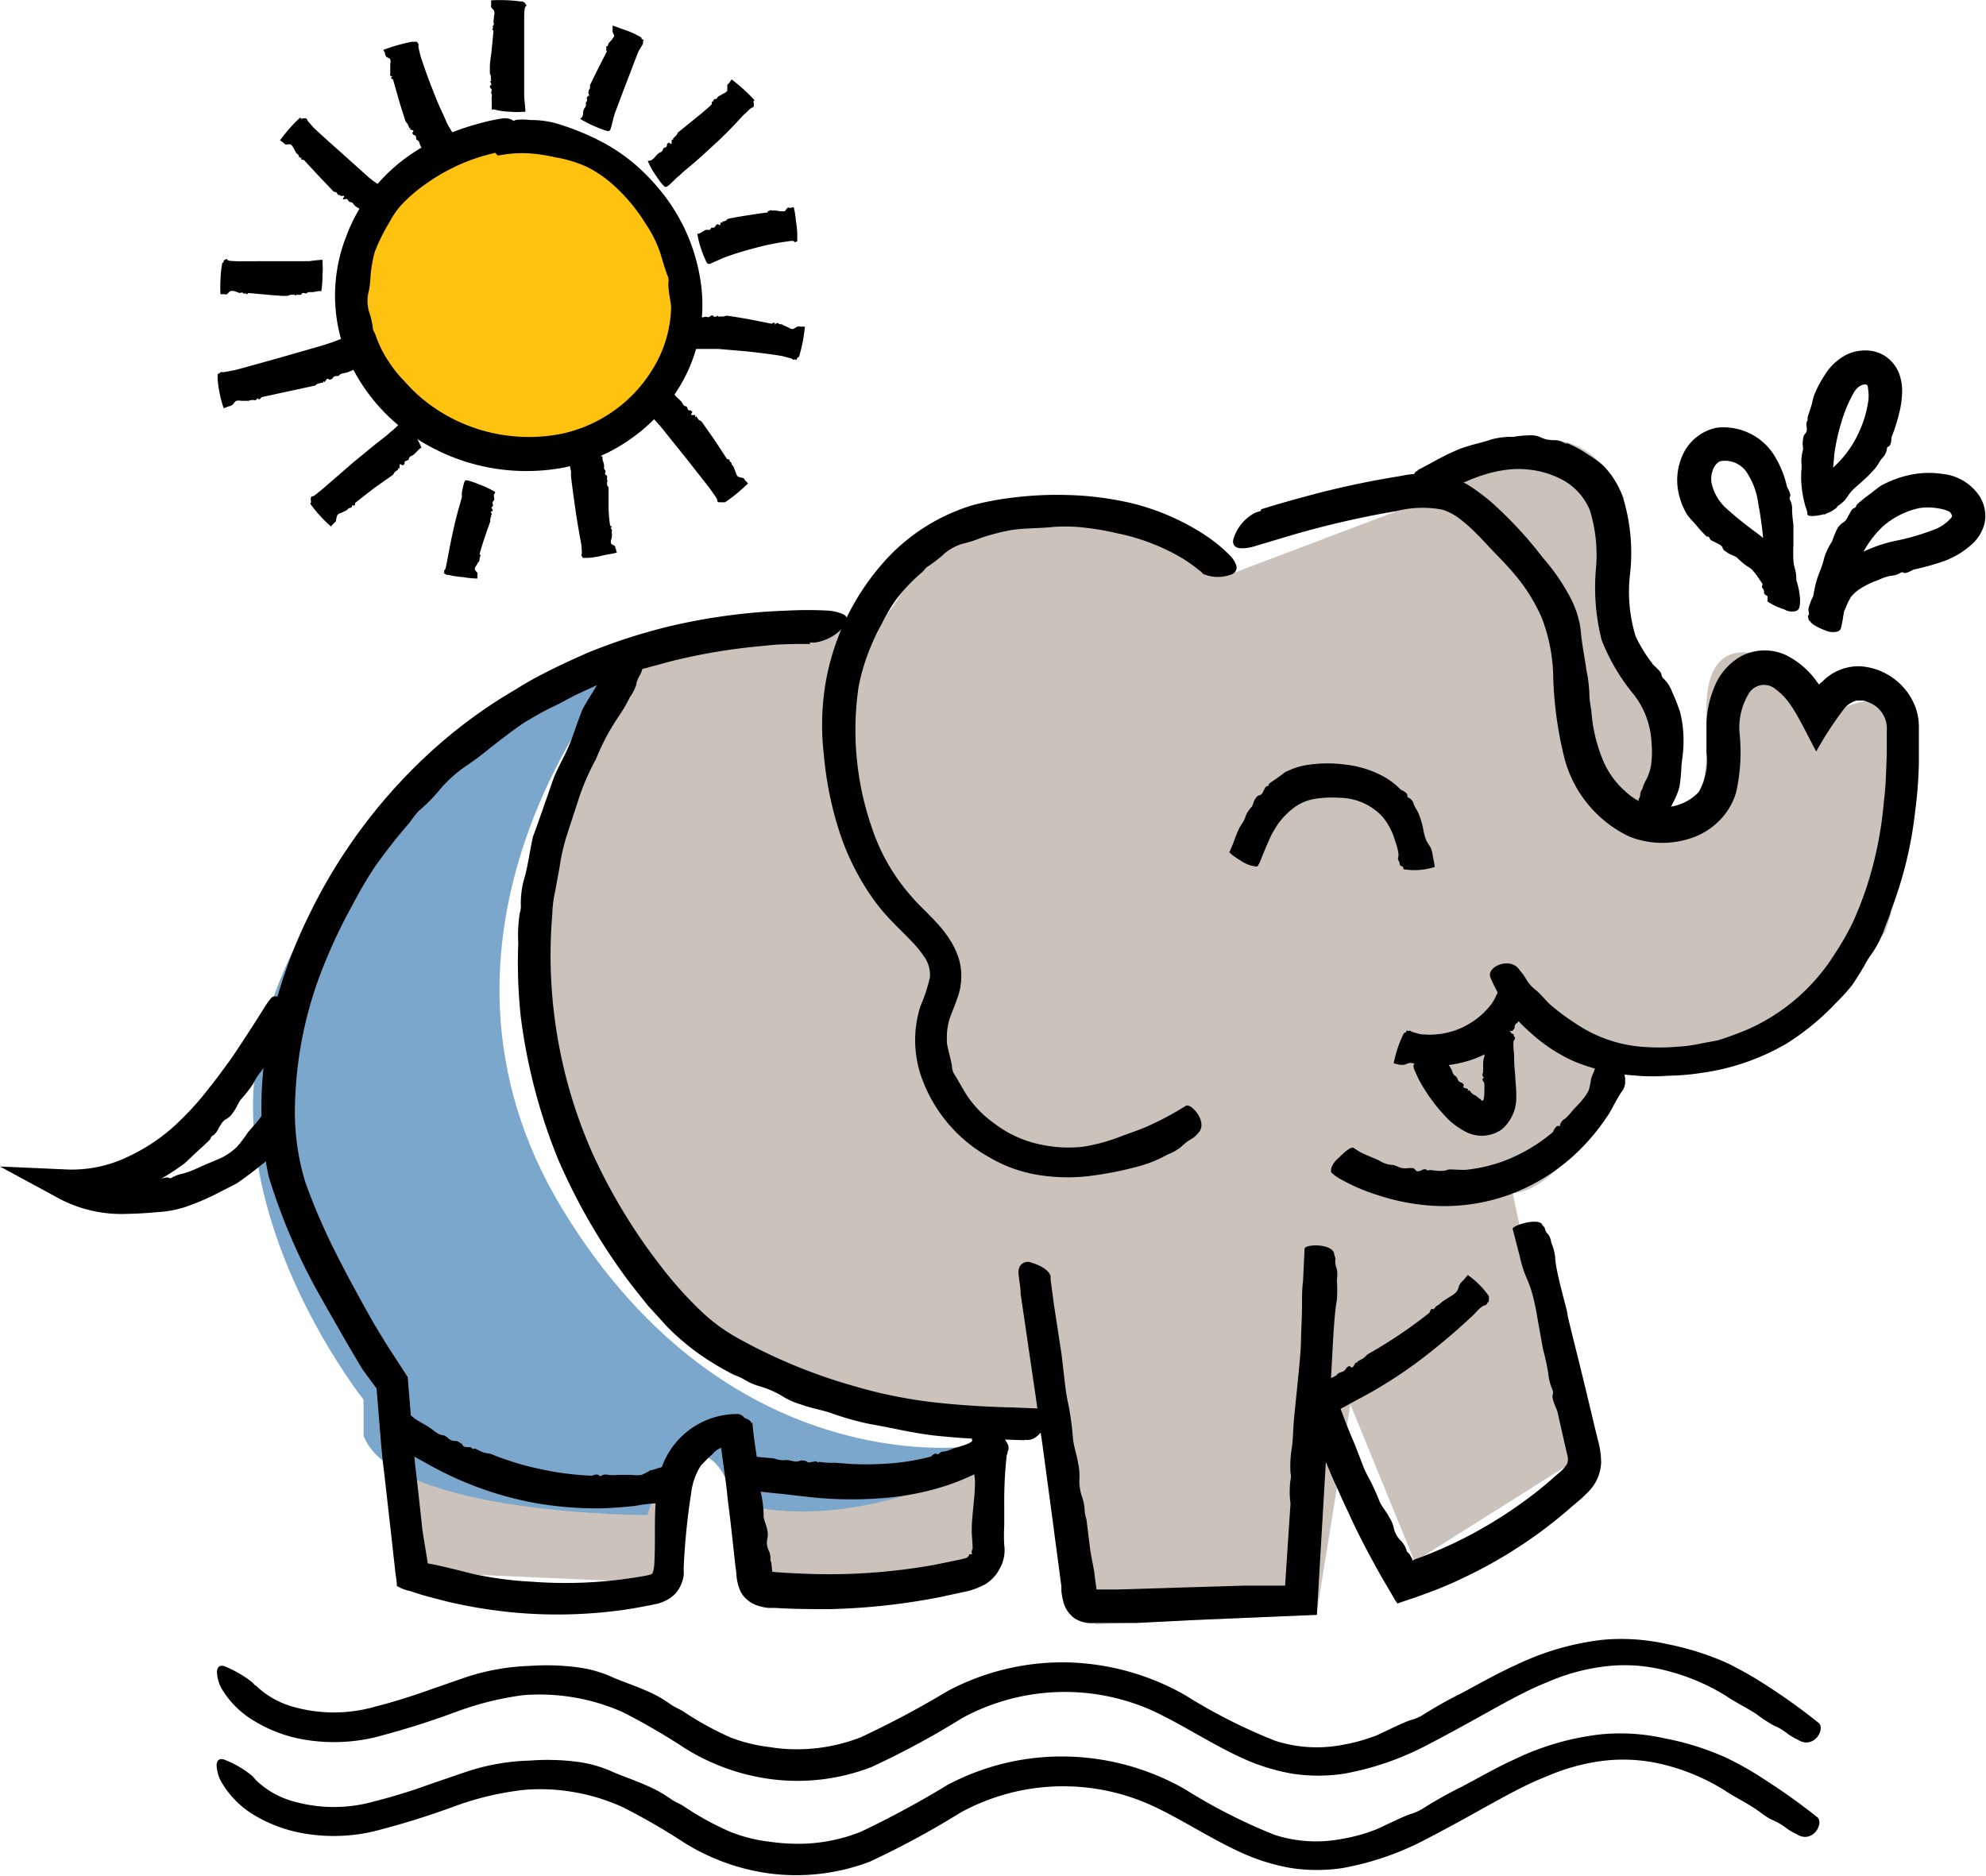 <svg xmlns="http://www.w3.org/2000/svg" viewBox="0 0 117.45 110.96"><defs><style>.cls-1{fill:#cbc3bb;}.cls-2{fill:#7ba7cc;}.cls-3{fill:#ffc20e;}</style></defs><g id="Layer_2" data-name="Layer 2"><g id="Hompage"><path class="cls-1" d="M38,39.5s6.48-3.91,11.93-2.41l.12,0c5.48,1.59,2-15.07,22.72-3.13l12.41-4.7s7.16-7.46,10.87.2c0,0-2.77,7.65,2.83,11.42,0,0,.93,7-.66,7.72l-1.59.75s4.27,1.86,4.3-5.33q0-.61,0-1.32c-.5-8.72,8.22-.88,8.22-.88s7.77-3.87,2.35,13.29c0,0-8.36,10.6-15.36,8.22,0,0-3.53,7.13-6.68,7.24l3.4,16-9.2,5.8-3.8-9.3L77.85,95.52l-13.1.56-3-12.63s-21,2-27-13.67C34.78,69.78,26.07,55.66,38,39.5Z"/><polygon class="cls-1" points="23.48 85.15 24.74 93 38.86 93.62 39.49 88.92 23.48 85.15"/><path class="cls-1" d="M43.57,87l1.56,6.59L57.68,93l.63-6.58S45.13,89.86,43.57,87Z"/><path class="cls-2" d="M36.32,40s-13,15.28-3,31.62S57.81,85.51,57.81,85.51l-.31,1.36s-7.26,3.94-14.07,2c0,0-.75-3.33-2.57-2.73s-2.57,3.48-2.57,3.48-15,0-16.79-4.69V82.79S14.39,73.86,15,64.33,26,40.88,36.32,40"/><path class="cls-3" d="M30.58,8c-3.29.44-6.59,1.89-8.41,4.8a8.89,8.89,0,0,0-1,7.23,9.84,9.84,0,0,0,5.12,5.75,10.63,10.63,0,0,0,8.62.42,9.11,9.11,0,0,0,5.5-6.52,9.35,9.35,0,0,0-1.16-6.41c-2.07-3.55-6.14-5.9-10.28-5"/><path d="M29.47,9a12.29,12.29,0,0,0-1.5.42,11.39,11.39,0,0,0-2.79,1.46,9.11,9.11,0,0,0-1.45,1.25,4.7,4.7,0,0,0-.69,1,10.86,10.86,0,0,0-.89,1.81,8,8,0,0,0-.24,1.45,4.73,4.73,0,0,1-.14,1,2.3,2.3,0,0,0,.09,1.16,4.27,4.27,0,0,1,.19.86c0,.15.12.27.16.41A6.75,6.75,0,0,0,23,21.41a7.22,7.22,0,0,0,.89,1.11s.24.28.65.68a9.84,9.84,0,0,0,1.88,1.38,9.94,9.94,0,0,0,6.83,1.07,8.36,8.36,0,0,0,5.52-4.11,7.22,7.22,0,0,0,.92-3.39c0-.17-.2-1.1-.16-1.43a.72.72,0,0,0-.05-.41c-.17-.44-.29-.88-.43-1.34a7.09,7.09,0,0,0-.87-1.74,10.35,10.35,0,0,0-1.79-2.18,7.12,7.12,0,0,0-1.66-1.17,7.34,7.34,0,0,0-1.87-.57,10.18,10.18,0,0,0-1.45-.23,7,7,0,0,0-1.93.12c-.26,0-.82-1.49-.1-1.77.14,0,.28-.17.43-.16a1.84,1.84,0,0,0,.68-.17,3.07,3.07,0,0,1,.86,0,5.66,5.66,0,0,1,1.48.18,14.94,14.94,0,0,1,2.76,1.11A10.78,10.78,0,0,1,37.7,9.85a12.7,12.7,0,0,1,1.57,1.69,11,11,0,0,1,2.11,4.78,9.36,9.36,0,0,1-1.48,7,10.35,10.35,0,0,1-6.74,4.37,11.94,11.94,0,0,1-7.86-1.35,10.92,10.92,0,0,1-4.75-5.19A9.5,9.5,0,0,1,19.93,16,9.3,9.3,0,0,1,20.47,14a9.65,9.65,0,0,1,1.43-2.59A10.31,10.31,0,0,1,24.34,9.1a13.05,13.05,0,0,1,3.91-1.77A11.42,11.42,0,0,1,29.75,7a1,1,0,0,1,.49.07.5.5,0,0,1,.23.69c-.19.53-.47,1-.83,1.17l-.17,0Z"/><path d="M71,33.8a8.76,8.76,0,0,0-1.47-1,12.5,12.5,0,0,0-3.48-1.26,16.11,16.11,0,0,0-2.31-.37,10.44,10.44,0,0,0-1.48,0c-.83.09-1.67.06-2.5.19a13.62,13.62,0,0,0-1.73.45,7,7,0,0,1-1.09.35,2.86,2.86,0,0,0-1.2.69,8.85,8.85,0,0,1-.84.64c-.16.08-.25.25-.38.37A9.93,9.93,0,0,0,53,35.46a9.12,9.12,0,0,0-.87,1.48s-.24.38-.5,1a12.27,12.27,0,0,0-.85,2.66,17.62,17.62,0,0,0,.81,8.44A11.57,11.57,0,0,0,53.88,53c.91,1.08,2.35,2.06,2.85,3.8a3.73,3.73,0,0,1-.14,2.31c-.2.58-.4,1-.47,1.29A3.78,3.78,0,0,0,56,61.55c-.05.19.27,1.18.3,1.54a.9.9,0,0,0,.13.44c.28.44.51.9.81,1.35a6.46,6.46,0,0,0,1.56,1.57,6.76,6.76,0,0,0,2.89,1.28,7.77,7.77,0,0,0,2.36.1,10.52,10.52,0,0,0,2.26-.62c.56-.21,1.13-.39,1.69-.65a18.27,18.27,0,0,0,2.13-1.15c.31-.19,1.36,1,.72,1.62a1.42,1.42,0,0,1-.37.33,2.82,2.82,0,0,0-.62.47,2.93,2.93,0,0,1-.83.47,7.21,7.21,0,0,1-1.52.64,20.51,20.51,0,0,1-3.33.65,10.93,10.93,0,0,1-3.06-.14,8.29,8.29,0,0,1-2.62-1,8.76,8.76,0,0,1-4-4.72,6.6,6.6,0,0,1-.07-4.2,10,10,0,0,0,.56-1.7,1.84,1.84,0,0,0-.38-1.3c-.6-.93-1.87-1.86-2.83-3.16a14.71,14.71,0,0,1-2.15-4.21,20.54,20.54,0,0,1-.91-4.54,15,15,0,0,1,.16-4.53A14.5,14.5,0,0,1,52.49,33a11.46,11.46,0,0,1,5-3.11,16.9,16.9,0,0,1,2.36-.45,20.77,20.77,0,0,1,3.26-.16,18.7,18.7,0,0,1,3.71.46,14,14,0,0,1,4.58,2,9.16,9.16,0,0,1,1.39,1.17,1.61,1.61,0,0,1,.31.5c.11.3-.08.54-.4.61a2.19,2.19,0,0,1-1.56-.08L71,33.78Z"/><path d="M74.57,30.13c.88-.28,1.77-.53,2.66-.77a52.74,52.74,0,0,1,5.58-1.2,6,6,0,0,1,3.94.48,11.33,11.33,0,0,1,1.92,1.5A23.19,23.19,0,0,1,91.25,33a12,12,0,0,1,1.66,2.43,5.56,5.56,0,0,1,.58,1.92c.06.77.23,1.54.33,2.29A8.39,8.39,0,0,1,94,41.23a6.83,6.83,0,0,0,.11.79,9.24,9.24,0,0,0,.71,3,5,5,0,0,0,1.29,1.78,3.47,3.47,0,0,0,1.24.77,2.9,2.9,0,0,0,3.11-.72,3.77,3.77,0,0,0,.46-2.34c0-.52,0-1.08,0-1.75a6.14,6.14,0,0,1,.44-2.06,3.63,3.63,0,0,1,1.6-1.88,3,3,0,0,1,2.68-.06,4.93,4.93,0,0,1,1.77,1.51l.17.23,0,0,0,.07,0-.06s-.06,0,.2-.2a3,3,0,0,1,2.23-.9,3.76,3.76,0,0,1,3.29,2.48,3.48,3.48,0,0,1,.18,1c0,.26,0,.52,0,.77,0,.52,0,1,0,1.5a25.44,25.44,0,0,1-.21,2.75,23.49,23.49,0,0,1-1.46,6c0,.15-.24.66-.43,1.21a6.28,6.28,0,0,1-.71,1.33,4.58,4.58,0,0,0-.42.68c-.23.39-.47.78-.73,1.16a11.16,11.16,0,0,1-.91,1,14.91,14.91,0,0,1-2.94,2.43,13.64,13.64,0,0,1-5.1,1.75,12.2,12.2,0,0,1-1.91.15,10.51,10.51,0,0,1-1.94,0A11.33,11.33,0,0,1,93,62.74a9.58,9.58,0,0,1-2.49-1.66,8.81,8.81,0,0,1-2.37-3.27c-.25-.63,1.21-1.27,1.74-.41a3.24,3.24,0,0,1,.36.49,2.14,2.14,0,0,0,.61.69c.28.24.52.55.79.81a13.91,13.91,0,0,0,1.57,1.17A8.16,8.16,0,0,0,97,61.91a12.86,12.86,0,0,0,2.25,0,8.36,8.36,0,0,0,1.41-.2l.92-.17a18.66,18.66,0,0,0,1.89-.7,11.62,11.62,0,0,0,5-4.36,17,17,0,0,0,1.09-1.89,21.49,21.49,0,0,0,.85-2.18,22.33,22.33,0,0,0,1-5c.12-.89.13-1.81.17-2.74q0-.69,0-1.41a1.65,1.65,0,0,0-.22-1,1.62,1.62,0,0,0-.68-.64,2,2,0,0,0-.48-.18l-.25,0h-.15a1.37,1.37,0,0,0-.73.47,20.71,20.71,0,0,0-1.66,2.54c-.48-.88-1-2-1.51-2.74a3.77,3.77,0,0,0-.9-.95,1.05,1.05,0,0,0-1.55.22,3.88,3.88,0,0,0-.57,2.44,10.71,10.71,0,0,1-.21,3.45,3.89,3.89,0,0,1-1.05,1.73,4.2,4.2,0,0,1-1.68,1,5.33,5.33,0,0,1-3.57-.11,7.13,7.13,0,0,1-3.89-4.8,22.57,22.57,0,0,1-.63-4.88,10.13,10.13,0,0,0-.69-3.31,10.47,10.47,0,0,0-1.72-2.68c-.45-.53-.94-1-1.45-1.55s-1-1.06-1.51-1.46a3.54,3.54,0,0,0-1.16-.66,6.24,6.24,0,0,0-2.73.08,54.27,54.27,0,0,0-6.25,1.44l-2.21.66a2.5,2.5,0,0,1-.72.1c-.4,0-.57-.26-.45-.6a2.59,2.59,0,0,1,1.31-1.52l.3-.09Z"/><path d="M90.43,59.11a2.56,2.56,0,0,1-.11.24,4.34,4.34,0,0,1-.2.5,2.78,2.78,0,0,1-.21.27.44.44,0,0,0-.08.21c0,.13-.15.18-.22.28s0,.2-.09.27,0,.11-.16.1-.11.08-.13.17,0,.14-.09.13,0,.07,0,.09l-.26.21c-.06.07-.1.15-.16.22a4.49,4.49,0,0,1-.5.34,6.76,6.76,0,0,1-1.17.54,6.88,6.88,0,0,1-1.9.36s-.19.18-.25.07-.05,0-.08,0a.23.23,0,0,1-.25,0c-.11-.06-.23,0-.34,0s-.33-.1-.48-.15a1.07,1.07,0,0,0-.34-.09c-.12,0-.25.09-.38.11a1.17,1.17,0,0,1-.26,0l-.35-.08A7.19,7.19,0,0,1,83,61.16s.07-.1.08-.08.06,0,.1-.09.07,0,.1,0,.12-.05.15,0,.49.16.56.18a4.66,4.66,0,0,0,2.37-.34,4.86,4.86,0,0,0,1.33-.87,6,6,0,0,0,.51-.56l.16-.26a6.62,6.62,0,0,0,.33-.72.34.34,0,0,1,.09-.13.43.43,0,0,1,.15,0,4.16,4.16,0,0,1,.67.26,2.82,2.82,0,0,1,.86.54s0,0,0,0Z"/><path d="M83.86,27.8l.79-.42a15.43,15.43,0,0,1,1.68-.83,11.46,11.46,0,0,1,1.14-.34c.25-.07.49-.13.73-.22a4.72,4.72,0,0,1,1.3-.15,6.38,6.38,0,0,1,1-.09,1.29,1.29,0,0,1,.64.13,1.73,1.73,0,0,0,.78.16,1.11,1.11,0,0,1,.59.16c.08.06.2,0,.3.07a6.7,6.7,0,0,1,1.11.62,6.8,6.8,0,0,1,.84.6,4.06,4.06,0,0,1,.46.52A5,5,0,0,1,96,29.49a11.2,11.2,0,0,1,.4,4.46,9,9,0,0,0,.33,3.69,8.62,8.62,0,0,0,1,1.62c0,.07.52.43.53.66a.38.38,0,0,0,.13.23,2,2,0,0,1,.49.76,10.65,10.65,0,0,1,.48,1.22,6.79,6.79,0,0,1,.2,1.84c0,.43-.07.86-.12,1.29a9.52,9.52,0,0,1-.12,1.29,4.43,4.43,0,0,1-.38.93,6,6,0,0,1-.72,1.15c-.14.18-1.38-.84-1.31-1.17,0-.07,0-.17,0-.21A.35.35,0,0,0,97,47a.6.6,0,0,1,.12-.32,2.27,2.27,0,0,1,.22-.53A2.84,2.84,0,0,0,97.67,45a5.52,5.52,0,0,0,0-1.06,5,5,0,0,0-1.06-2.87,11.84,11.84,0,0,1-1.89-3.21,12.68,12.68,0,0,1-.34-4.2,9,9,0,0,0-.35-3.46,3.61,3.61,0,0,0-1.81-1.91,5.39,5.39,0,0,0-2-.53,5.14,5.14,0,0,0-.86,0,7.3,7.3,0,0,0-1.21.21,10,10,0,0,0-1.35.47,18.88,18.88,0,0,0-1.74.86c-.21.11-.42.23-.64.32a.34.34,0,0,1-.26,0,.82.82,0,0,1-.42-.58c-.14-.5-.2-1,0-1.15l.09-.05Z"/><path d="M85.45,62.52a2.34,2.34,0,0,0,.09.24c.08.15.18.3.27.45s.07.2.12.29a.36.36,0,0,0,.15.15c.11.07.11.2.18.29s.18.08.23.14.1.06.06.16.06.12.14.14.13,0,.12.1.06,0,.08,0a1.5,1.5,0,0,0,.2.23.75.75,0,0,0,.2.1,1.86,1.86,0,0,0,.29.23s0,.06.08.06l.06,0a1.48,1.48,0,0,0,.06-.41,6.2,6.2,0,0,0,0-.64s-.18-.2-.07-.27,0-.06,0-.08a.25.25,0,0,1,0-.27c0-.13,0-.25,0-.38s0-.37.07-.54a1,1,0,0,0,0-.39,3.24,3.24,0,0,0-.2-.36.9.9,0,0,1,0-.28c0-.13,0-.26-.05-.38A5.74,5.74,0,0,1,89.24,61s.12,0,.11.06.05.07.13.1,0,.09.06.14.09.15,0,.23,0,.77,0,.89,0,.52.07,1.2c0,.34.07.71.06,1.25a2.47,2.47,0,0,1-.85,1.93,2.05,2.05,0,0,1-2.24.09,4.22,4.22,0,0,1-1.14-.9,9.16,9.16,0,0,1-.82-1,4.27,4.27,0,0,1-.3-.44,7.07,7.07,0,0,1-.66-1.24.68.68,0,0,1-.07-.28s0-.08.11-.13a2.29,2.29,0,0,1,.68-.23,3.47,3.47,0,0,1,1-.14s0,0,0,0Z"/><path d="M80,67.87l.41.26c.3.16.61.28.92.41s.36.2.56.27a1.3,1.3,0,0,0,.39.09c.23,0,.41.15.63.19s.34,0,.5,0,.21,0,.3.12.25.07.38,0,.21-.06.3,0,.1,0,.14,0c.2,0,.4.05.6.05s.31,0,.46-.06.45,0,1.06,0a9.33,9.33,0,0,0,2.19-.49,9.89,9.89,0,0,0,3-1.75s.15-.38.31-.36.1,0,.11-.08a.61.61,0,0,1,.3-.35,3.2,3.2,0,0,0,.43-.47c.2-.22.42-.43.61-.67a2.48,2.48,0,0,0,.36-.55,4.84,4.84,0,0,0,.13-.64,3.47,3.47,0,0,1,.17-.45c.08-.2.12-.41.19-.61s1.59.33,1.66.6c0,.06.07.13,0,.17s0,.15,0,.24,0,.19,0,.28a1.06,1.06,0,0,1-.16.45c-.25.29-.76,1.37-.92,1.54a12.41,12.41,0,0,1-1.53,1.88,11.64,11.64,0,0,1-4.11,2.68,11.35,11.35,0,0,1-4.83.69,13.22,13.22,0,0,1-2.28-.38q-.45-.12-.9-.27a11,11,0,0,1-2.25-1,2.51,2.51,0,0,1-.41-.32s0-.11,0-.2a1.24,1.24,0,0,1,.39-.6c.37-.36.73-.68.85-.64s0,0,0,0Z"/><path d="M47.93,38.09c-.92,0-1.83,0-2.74.11a35.46,35.46,0,0,0-5.53.92L38,39.57l-1.66.54c-.69.25-1.35.56-2,.86s-1.09.58-1.65.84-1.09.58-1.62.89c-.75.49-1.46,1.06-2.17,1.61a17.07,17.07,0,0,1-1.43,1.06,7.89,7.89,0,0,0-1.58,1.48A10.51,10.51,0,0,1,24.73,48a7.51,7.51,0,0,0-.5.65,32.72,32.72,0,0,0-2.08,2.65,25.6,25.6,0,0,0-1.32,2.26A30.59,30.59,0,0,0,19.19,57a23.39,23.39,0,0,0-1.74,8.19,14.31,14.31,0,0,0,.6,4.72A36.53,36.53,0,0,0,20,74.39c.72,1.42,1.45,2.73,2.11,3.9.35.57.67,1.12,1,1.62l1,1.54c.14,1.68.25,3.07.35,4.23s.21,1.94.28,2.61c.15,1.35.22,2,.23,2.13s.39,2.35.31,2c0,.06.09.08.22.09.83.17,1.65.38,2.48.59a21.52,21.52,0,0,0,3.49.46,26.43,26.43,0,0,0,5-.1c.6-.07,1.2-.16,1.79-.27l.23-.06a.24.24,0,0,0,.11-.09c0-.07.06-.11.09-.46.08-1.17,0-2.41.08-3.66a11.25,11.25,0,0,1,.19-1.49,4.73,4.73,0,0,1,4.67-3.79c.81.07.59,1.62-.3,1.76-.19.05-.35.16-.51.19a1.18,1.18,0,0,0-.68.42,8.84,8.84,0,0,0-.69.68,3.79,3.79,0,0,0-.57,1.6,39.8,39.8,0,0,0-.45,4.5,3.77,3.77,0,0,1,0,.41,2.11,2.11,0,0,1-.18.59,1.76,1.76,0,0,1-.81.85,2.46,2.46,0,0,1-.52.21l-.36.08-.58.11c-.73.14-1.32.22-1.6.25s-.84.11-1.95.17a27.82,27.82,0,0,1-4.71-.15,28.72,28.72,0,0,1-3.33-.59l-.92-.24-.48-.13-.75-.24a2.53,2.53,0,0,1-.77-.3c0-.3-.07-.61-.1-.91s-.09-.78-.13-1.18c-.16-1.43-.34-3-.52-4.61-.11-.82-.18-1.66-.25-2.53s-.13-1.61-.2-2.45L21.44,81l-.84-1.41c-.57-1-1.15-2-1.71-3a35.35,35.35,0,0,1-3-7c-1.17-5.41.19-11,2.38-15.45A31.92,31.92,0,0,1,26,44a29.31,29.31,0,0,1,4.53-3.24,20.13,20.13,0,0,1,2-1.11c.69-.36,1.41-.67,2.13-1a33.93,33.93,0,0,1,5-1.62,35.43,35.43,0,0,1,6.86-.91,22.83,22.83,0,0,1,2.48,0,2.71,2.71,0,0,1,.76.17c.4.14.45.45.19.72a2.78,2.78,0,0,1-1.78,1h-.3Z"/><path d="M62.14,75.75l.19,1.43.45,2.94L63,82a11.05,11.05,0,0,0,.2,1.15,18.26,18.26,0,0,1,.26,2c.06.48.23.94.3,1.41a3.4,3.4,0,0,1,.07,1A3,3,0,0,0,64,88.57a2.78,2.78,0,0,1,.15.86,2.41,2.41,0,0,0,.1.43l.22,1.78c.07.46.17.92.25,1.38,0,0,0,.11.13,1h0l1.26,0,3.52-.11,4-.12,1.81,0H76c.21-3.24.31-4.67.32-4.86a5.18,5.18,0,0,1,0-1.4.79.79,0,0,0,0-.4,6.29,6.29,0,0,1,.06-1.37c.1-.62.09-1.25.15-1.88l.27-2.68c.06-.65.13-1.29.14-1.93S77,77.88,77,77.25s0-1,.06-1.45l.09-1.93c0-.29,1.63-.33,1.75.28,0,.12.1.24.07.36a1.18,1.18,0,0,0,.09.55,2.21,2.21,0,0,1,0,.68,7.63,7.63,0,0,1,0,1.17c-.19.91-.29,3.88-.34,4.46s-.34,5.64-.84,14.15l-7.13.3L67.21,96,65.59,96l-.84,0a1.87,1.87,0,0,1-1.21-.28,1.75,1.75,0,0,1-.66-1,4.86,4.86,0,0,1-.11-.58l0-.31c-.06-.42-.11-.82-.16-1.2-.1-.77-.2-1.47-.28-2.11-.17-1.28-.31-2.32-.42-3.13-.22-1.64-.32-2.39-.34-2.47l-.32-2.32c-.07-.46-.66-4.51-.89-6.06,0-.42-.1-.83-.13-1.25a.73.73,0,0,1,.09-.4.55.55,0,0,1,.69-.2c.53.16,1,.43,1.12.78a.9.9,0,0,1,0,.16Z"/><path d="M79,82.49c.11.33.21.68.34,1,.25.69.53,1.36.8,2l.49,1.27a6.11,6.11,0,0,0,.38.77,14.3,14.3,0,0,1,.59,1.32c.16.32.41.59.56.9a1.87,1.87,0,0,1,.27.65,1.54,1.54,0,0,0,.42.74,1.47,1.47,0,0,1,.33.55c0,.11.14.17.19.26l.16.29c0,.1,0,0,0,.07s0,0,0,0,0,0,0,0v0s0,0,0,0l.11-.06s.91-.31,2.13-.87a26.27,26.27,0,0,0,4.24-2.49,23,23,0,0,0,2.06-1.66,2.44,2.44,0,0,0,.61-.65.79.79,0,0,0,0-.54c-.32-1.4-.54-2.38-.57-2.52s-.35-.76-.29-1a.5.5,0,0,0,0-.3,3.08,3.08,0,0,1-.26-1,13,13,0,0,0-.3-1.38c-.12-.65-.24-1.32-.36-2a13.09,13.09,0,0,0-.31-1.41c-.13-.46-.35-.89-.5-1.33s-.18-.7-.27-1l-.36-1.4c-.06-.21,1.48-.68,1.74-.28,0,.08.15.15.16.23a.61.61,0,0,0,.21.37,1.2,1.2,0,0,1,.17.48,3.18,3.18,0,0,1,.23.84c0,.71.62,2.85.71,3.27,0,.21.46,1.94,1.06,4.42l.48,2c.08.35.17.71.26,1.08a5.24,5.24,0,0,1,.21,1.4A2.61,2.61,0,0,1,94,88.17c-.36.38-.64.61-1,.91-.63.56-1.31,1.1-2,1.61a27.76,27.76,0,0,1-4.33,2.58,22.75,22.75,0,0,1-2.15.92l-.74.27-.92.31-.22.08s-.08-.13-.13-.19l-.23-.4-.46-.78c-1.34-2.34-2-3.84-2.07-4-.26-.53-.5-1.08-.74-1.62-.17-.31-1.37-3.19-1.72-4.34-.1-.3-.19-.61-.26-.92a.53.53,0,0,1,0-.32.69.69,0,0,1,.66-.29c.53,0,1,.11,1.17.35l0,.11Z"/><path d="M77.67,82l.28-.11c.2-.09.37-.22.56-.31s.26-.08.37-.14a.62.62,0,0,0,.21-.15c.09-.12.25-.11.38-.19s.13-.19.22-.24.1-.09.2,0,.16-.06.21-.14.06-.14.14-.12,0-.07.06-.08a3.72,3.72,0,0,0,.34-.19,1.45,1.45,0,0,0,.22-.21l.59-.34c.35-.21.8-.49,1.25-.79.89-.59,1.75-1.27,1.82-1.33s.07-.27.2-.23.07,0,.08,0,.11-.17.21-.21.21-.17.32-.25l.5-.32a1.09,1.09,0,0,0,.33-.27c.08-.11.1-.29.17-.41a1.21,1.21,0,0,1,.21-.24c.09-.1.17-.21.27-.31a5.07,5.07,0,0,1,1.24,1.25s0,.12,0,.13,0,.09,0,.17S88,77,88,77s-.07.18-.16.21c-.25,0-.68.58-.79.65a38.36,38.36,0,0,1-3.24,2.72,27.14,27.14,0,0,1-2.36,1.56c-.66.39-1.14.63-1.17.65l-.48.26a12.49,12.49,0,0,1-1.28.64,1.31,1.31,0,0,1-.28.09s-.08,0-.14-.1a2.11,2.11,0,0,1-.27-.66,3.13,3.13,0,0,1-.18-1l0,0Z"/><path d="M60.58,85.19l-1.78-.06c-1.21,0-2.44-.1-3.66-.23-.77-.1-1.53-.24-2.28-.4-.48-.09-1-.2-1.43-.27a17.07,17.07,0,0,1-2.35-.67c-.57-.18-1.17-.28-1.73-.49a4.25,4.25,0,0,1-1.09-.49A5.57,5.57,0,0,0,44.93,82a3.75,3.75,0,0,1-1-.45,3.4,3.4,0,0,0-.51-.22,17.2,17.2,0,0,1-2-1.19A14.32,14.32,0,0,1,40,79a8.43,8.43,0,0,1-.83-.84l-.86-.94-1-1.26A35.68,35.68,0,0,1,33,68.56a33.58,33.58,0,0,1-2.2-8.4,29.9,29.9,0,0,1-.15-4.39A8.32,8.32,0,0,1,30.74,54a1.19,1.19,0,0,0,.06-.5,5.41,5.41,0,0,1,.25-1.69c.2-.76.29-1.55.47-2.32.37-1,.75-2.11,1.12-3.17.25-.77.69-1.45,1-2.19s.52-1.48.83-2.21c.28-.52.61-1,.92-1.54l1.24-2.06C36.8,38,38.2,38.8,38,39.5a1.65,1.65,0,0,1-.14.41,1.57,1.57,0,0,0-.24.62,2.83,2.83,0,0,1-.37.71,8.84,8.84,0,0,1-.7,1.19,13.22,13.22,0,0,0-1.3,2.46,14.39,14.39,0,0,0-1,2.28l-.68,2.09a11.92,11.92,0,0,0-.49,2.12c-.08.41-.16.84-.24,1.3a7.17,7.17,0,0,0-.18,1.43,28.91,28.91,0,0,0,2.38,14.11A33.42,33.42,0,0,0,39,74.79,23,23,0,0,0,41.3,77.4a10.63,10.63,0,0,0,2.42,1.8A32,32,0,0,0,50,81.84c.88.26,1.76.51,2.66.69a27.5,27.5,0,0,0,3.06.47c1.5.16,3.18.23,4.12.25l1.49.06a1.16,1.16,0,0,1,.46.14.51.51,0,0,1,.14.72c-.27.5-.68,1-1.12,1a1.34,1.34,0,0,1-.2,0Z"/><path d="M44.49,84.12l.09.85c.08.58.17,1.17.25,1.75l.09,1.09a5.09,5.09,0,0,0,.12.68,6.43,6.43,0,0,1,.12,1.16c0,.28.17.55.21.83a1.1,1.1,0,0,1,0,.57,1.08,1.08,0,0,0,.1.68,1,1,0,0,1,.09.51c0,.09.06.17.06.25l.05.48v0s.06,0,.06,0c-.22,0,.64.07,1.68.11a35.26,35.26,0,0,0,7.91-.53l1.36-.28a4.87,4.87,0,0,0,.5-.13.6.6,0,0,0,.13-.14c0-.06,0-.07.09-.06s.08,0,.07-.08,0-.2.05-.23h0c0-.43-.06-.81-.05-1.19,0-.55.08-1.09.12-1.63a10.9,10.9,0,0,0,.07-1.14c0-.38-.12-.75-.16-1.11s0-.56,0-.83,0-.73-.08-1c0-.11,1.55-.52,1.76-.11,0,.08.13.15.12.23a.48.48,0,0,0,.14.34.82.82,0,0,1,.07.43,2.43,2.43,0,0,1,0,.71A24.23,24.23,0,0,0,59.39,89s0,.14,0,.5v.74a9.73,9.73,0,0,0,0,1.15,2.2,2.2,0,0,1-.14,1.13,3.35,3.35,0,0,1-.32.58,2.37,2.37,0,0,1-.63.59,4.38,4.38,0,0,1-1.37.49l-1.34.29a38.46,38.46,0,0,1-6.46.71c-1.12,0-2.23,0-3.26-.07l-.41,0a2.87,2.87,0,0,1-.66-.14,1.74,1.74,0,0,1-1-.82,3,3,0,0,1-.25-1c0-.21-.05-.42-.07-.61-.17-1.58-.29-2.63-.3-2.71l-.17-1.37c0-.27-.35-2.67-.47-3.59,0-.24,0-.49,0-.74a.42.42,0,0,1,.12-.24.86.86,0,0,1,.71-.16c.5.07,1,.21,1.05.41a.28.28,0,0,1,0,.09Z"/><path d="M17.43,60.35l-.47.73c-.31.51-.61,1-.95,1.52-.2.3-.44.59-.66.89a3.34,3.34,0,0,0-.37.6,7.39,7.39,0,0,1-.73.94c-.18.23-.27.53-.46.76a1.1,1.1,0,0,1-.42.41c-.22.11-.32.35-.45.55a1,1,0,0,1-.34.43c-.09,0-.1.16-.16.22-.27.28-.56.53-.84.79l-.66.62s-.22.17-.58.41a13.21,13.21,0,0,1-1.5.87,10.06,10.06,0,0,1-4.85,1l.54-1.88a6,6,0,0,0,3.06.66c.92,0,1.58-.07,1.68-.07s.54-.21.69-.14a.18.18,0,0,0,.2,0,2.08,2.08,0,0,1,.66-.24,6.55,6.55,0,0,0,1-.39l.72-.31c.26-.11.5-.2.66-.29a3.73,3.73,0,0,0,.82-.6,7.56,7.56,0,0,0,.64-.85c.17-.21.36-.4.52-.6a5.71,5.71,0,0,0,.55-.78c0-.05,1.56.49,1.47,1,0,.08,0,.2-.06.26a.63.63,0,0,0-.12.37.81.81,0,0,1-.23.39,2.21,2.21,0,0,1-.48.57A25.26,25.26,0,0,1,14,70l-.92.47a14.43,14.43,0,0,1-2.17.94,6.49,6.49,0,0,1-1.63.29c-.53.05-1.1.09-1.72.1a7.89,7.89,0,0,1-4-.87L0,69l4.07.18a7.66,7.66,0,0,0,3.5-.76,10.94,10.94,0,0,0,2.83-1.9,17.51,17.51,0,0,0,1.76-1.9l.69-.88.8-1.09c.16-.22,1.47-2.21,1.95-3a6.42,6.42,0,0,1,.42-.6.36.36,0,0,1,.23-.12.89.89,0,0,1,.65.33c.35.37.64.79.57,1l-.06.08Z"/><path d="M72.72,50.38c.06-.13.11-.27.17-.4.11-.29.21-.58.34-.87s.2-.33.29-.5a1.37,1.37,0,0,0,.15-.35,1.76,1.76,0,0,1,.36-.54c.09-.14.1-.33.2-.46s.11-.19.26-.22.19-.18.26-.31.08-.21.2-.23.06-.1.1-.14.36-.25.54-.38l.43-.32.32-.14a4.17,4.17,0,0,1,.83-.25,7.87,7.87,0,0,1,2.34-.05,6.13,6.13,0,0,1,2.33.72,4.45,4.45,0,0,1,1,.77s.41.17.39.35a.1.1,0,0,0,.07.12.6.6,0,0,1,.31.39c.08.22.23.39.3.59a5,5,0,0,1,.26.89,3,3,0,0,0,.16.61c.07.19.23.36.31.55a2.52,2.52,0,0,1,.1.46,6,6,0,0,1,.11.61,3.89,3.89,0,0,1-1.75.15s-.12,0-.11-.08-.06-.1-.14-.13-.07-.12-.08-.18-.12-.19-.09-.3c.11-.28-.18-1-.22-1.15a4,4,0,0,0-.69-1.27,3.52,3.52,0,0,0-2.56-1.13,6.13,6.13,0,0,0-1.64.1,2.84,2.84,0,0,0-1.13.55,4.47,4.47,0,0,0-.93,1c-.1.18-.21.34-.31.53s-.5,1.12-.66,1.55a2,2,0,0,1-.17.32.23.23,0,0,1-.17,0,1.79,1.79,0,0,1-.68-.24c-.43-.26-.83-.53-.83-.64s0,0,0,0Z"/><path d="M24.25,83.69c.12.09.23.19.35.27s.52.3.78.47.29.23.45.32a.81.81,0,0,0,.33.14c.21,0,.34.22.52.3s.31,0,.44.1.18.06.23.18.2.13.32.13.2,0,.26.08.1,0,.14,0,.32.16.49.22.28.06.42.09.36.16.9.33a14.88,14.88,0,0,0,2,.56,17.29,17.29,0,0,0,3.13.41s.33-.16.43,0a.08.08,0,0,0,.12,0,.54.54,0,0,1,.41-.05,2.72,2.72,0,0,0,.57,0l.82,0a1.94,1.94,0,0,0,.59,0,5.36,5.36,0,0,0,.53-.28c.14,0,.28-.07.42-.11l.56-.16a3.69,3.69,0,0,1,.39,1.71s-.05.13-.09.13-.1.07-.15.16-.13.08-.2.11-.24.13-.38.11a9.89,9.89,0,0,0-1.5.17c-.1,0-.89.11-2,.14a21,21,0,0,1-4.12-.36,20.3,20.3,0,0,1-3.92-1.19,19.27,19.27,0,0,1-1.75-.83c-.24-.12-.46-.25-.69-.38a13.72,13.72,0,0,1-1.76-1.1,1.64,1.64,0,0,1-.31-.28.22.22,0,0,1,0-.19,1.5,1.5,0,0,1,.43-.58c.37-.34.75-.64.86-.61l0,0Z"/><path d="M44.29,86.1a3.07,3.07,0,0,0,.42.07l.88.08c.18,0,.35.08.53.11a1,1,0,0,0,.34,0c.2,0,.38.07.57.09s.29-.08.43-.06.18,0,.27.08.22,0,.33,0,.18-.08.26,0,.08,0,.12,0,.34.05.52.05a2.71,2.71,0,0,0,.4,0l.91.07a17.25,17.25,0,0,0,1.92,0,13.83,13.83,0,0,0,2.86-.43s.23-.25.35-.16a.07.07,0,0,0,.11,0,.41.41,0,0,1,.34-.14,2.19,2.19,0,0,0,.49-.17c.23-.08.48-.13.71-.22a1.5,1.5,0,0,0,.47-.24c.14-.1.21-.3.33-.42a2.25,2.25,0,0,1,.3-.24c.13-.11.25-.24.38-.34s1.16,1.12,1.11,1.37c0,0,0,.13,0,.14s-.06.12-.06.21-.08.13-.14.18-.16.22-.29.25a14.24,14.24,0,0,0-1.28.7,13.64,13.64,0,0,1-1.8.76,16,16,0,0,1-3.82.77,23.27,23.27,0,0,1-3.78,0c-1-.09-1.7-.19-1.75-.19l-.7-.08c-.14,0-1.36-.14-1.82-.21a2.37,2.37,0,0,1-.36-.09s-.07-.07-.09-.16a1.61,1.61,0,0,1,.08-.71c.15-.48.33-.93.44-.95h0Z"/><path d="M15.11,99.68a5.17,5.17,0,0,0,2,1.21,8.83,8.83,0,0,0,5.07.06c1.07-.27,2.15-.61,3.24-1l2.1-.73a13.37,13.37,0,0,1,3.81-.68,13.79,13.79,0,0,1,2.87.09,7.08,7.08,0,0,1,1.84.5c.68.31,1.44.55,2.14.86a7.21,7.21,0,0,1,1.49.83c.22.16.49.26.72.4a18.22,18.22,0,0,0,2.81,1.55,9.27,9.27,0,0,0,2.32.57,9.33,9.33,0,0,0,1.58.13,10.34,10.34,0,0,0,3.81-.71A57.74,57.74,0,0,0,56.09,100a14.5,14.5,0,0,1,7-1.67,14.8,14.8,0,0,1,7,1.94,32.71,32.71,0,0,0,5.3,2.69,8,8,0,0,0,4,.25,10.62,10.62,0,0,0,1.86-.5c.28-.08,1.75-.86,2.29-1a2.54,2.54,0,0,0,.67-.31,24.74,24.74,0,0,1,2.21-1.24c1-.53,2.07-1.15,3.18-1.65A16.06,16.06,0,0,1,94.73,97a12.23,12.23,0,0,1,3.82.24,16.82,16.82,0,0,1,3.55,1.11,21.65,21.65,0,0,1,2.44,1.39,36.11,36.11,0,0,1,3,2.16c.45.35-.27,1.62-1.23,1a4.48,4.48,0,0,1-.57-.33,3.52,3.52,0,0,0-.87-.52,9,9,0,0,1-1-.66c-.59-.39-1.23-.69-1.8-1.08a12.61,12.61,0,0,0-3.85-1.57,9.61,9.61,0,0,0-3.6-.13,11.92,11.92,0,0,0-3.13.9c-1.78.69-4,2.11-6.94,3.63a17,17,0,0,1-5.09,1.78,10.24,10.24,0,0,1-3,0,12,12,0,0,1-3-.93c-1.88-.86-3.56-2-5.34-2.82a12.7,12.7,0,0,0-11.21.45,49.68,49.68,0,0,1-5.37,2.9,12.12,12.12,0,0,1-6,.71,12.72,12.72,0,0,1-5.05-1.83,38.5,38.5,0,0,0-3.63-2.11,12,12,0,0,0-3-.9,12.21,12.21,0,0,0-2.92-.12,18.1,18.1,0,0,0-4,1,49.24,49.24,0,0,1-4.83,1.51,10.56,10.56,0,0,1-3.92.15,8.32,8.32,0,0,1-3.08-1.09,5.49,5.49,0,0,1-2-1.95,2.22,2.22,0,0,1-.27-.85c-.06-.47.19-.6.51-.45a6.65,6.65,0,0,1,1.58.93l.17.19Z"/><path d="M15.11,105.27a5.17,5.17,0,0,0,2,1.21,8.75,8.75,0,0,0,5.07.06c1.07-.27,2.15-.6,3.24-1l2.1-.72a13,13,0,0,1,3.81-.68,13.78,13.78,0,0,1,2.87.08,7.5,7.5,0,0,1,1.84.5c.68.32,1.44.55,2.14.87a7.66,7.66,0,0,1,1.49.82c.22.16.49.26.72.4a17.41,17.41,0,0,0,2.81,1.55,9.29,9.29,0,0,0,2.32.58,11.8,11.8,0,0,0,1.58.12,9.94,9.94,0,0,0,3.81-.71,57.74,57.74,0,0,0,5.16-2.79,14.38,14.38,0,0,1,7-1.66,14.68,14.68,0,0,1,7,1.93,32.85,32.85,0,0,0,5.3,2.7,8,8,0,0,0,4,.24,9.72,9.72,0,0,0,1.86-.5c.28-.08,1.75-.85,2.29-1a2.94,2.94,0,0,0,.67-.32,24.74,24.74,0,0,1,2.21-1.24c1-.52,2.07-1.15,3.18-1.65a15.79,15.79,0,0,1,5.07-1.47,11.94,11.94,0,0,1,3.82.24,16.26,16.26,0,0,1,3.55,1.11,19,19,0,0,1,2.44,1.39,36,36,0,0,1,3,2.15c.45.36-.27,1.63-1.23,1a3.53,3.53,0,0,1-.57-.33,3.82,3.82,0,0,0-.87-.51c-.36-.17-.69-.45-1-.66-.59-.39-1.23-.7-1.8-1.08a12.34,12.34,0,0,0-3.85-1.58,9.83,9.83,0,0,0-3.6-.13,12.17,12.17,0,0,0-3.13.91c-1.78.68-4,2.1-6.94,3.62a17,17,0,0,1-5.09,1.78,10.24,10.24,0,0,1-3,0,12,12,0,0,1-3-.93c-1.88-.86-3.56-2-5.34-2.81a12.65,12.65,0,0,0-11.21.44,51.53,51.53,0,0,1-5.37,2.91,12.23,12.23,0,0,1-6,.7A12.72,12.72,0,0,1,40.47,109a38.18,38.18,0,0,0-3.63-2.1,11.66,11.66,0,0,0-3-.91,11.3,11.3,0,0,0-2.92-.11,17.57,17.57,0,0,0-4,.95,47.5,47.5,0,0,1-4.83,1.5,10.35,10.35,0,0,1-3.92.15,8.51,8.51,0,0,1-3.08-1.08,5.52,5.52,0,0,1-2-2,2.23,2.23,0,0,1-.27-.84c-.06-.47.19-.6.51-.45a6,6,0,0,1,1.58.93l.17.19Z"/><path d="M29.08,6.48a1,1,0,0,0,0-.17c0-.13,0-.25,0-.37a1.66,1.66,0,0,1,0-.22.21.21,0,0,0,0-.15c-.07-.08,0-.16,0-.24s-.11-.12-.11-.18,0-.08.06-.11,0-.1,0-.14-.09-.08,0-.11,0,0,0-.06,0-.14,0-.22a1.77,1.77,0,0,0-.06-.17s0-.16,0-.39.05-.53.09-.83c.06-.61.12-1.23.12-1.28s-.15-.14,0-.17,0,0,0,0a.11.11,0,0,1,0-.17c.06-.07,0-.15,0-.23A3,3,0,0,0,29.22.9a.34.34,0,0,0,0-.24c0-.07-.13-.15-.17-.23a.37.37,0,0,1,0-.18,2,2,0,0,1,0-.23,9.08,9.08,0,0,1,1.76.07s.11,0,.1,0,0,0,.11.07,0,.06.06.09.07.09,0,.14S31,.9,31,1,31,2.14,31,3.22s0,2.16,0,2.2,0,.18,0,.28.06.56.06.75a.29.29,0,0,1,0,.16.33.33,0,0,1-.14,0,3.53,3.53,0,0,1-.72,0,4.23,4.23,0,0,1-1-.14v0Z"/><path d="M34.42,6.93a.94.94,0,0,0,.06-.15c0-.11,0-.22.06-.33s.08-.11.1-.18a.15.15,0,0,0,0-.13c0-.09.06-.13.08-.2s-.06-.14,0-.19,0-.08.09-.08,0-.07,0-.12-.06-.1,0-.1,0,0,0-.06.06-.12.08-.18a1,1,0,0,0,0-.17s.24-.5.49-1l.51-1s-.11-.17,0-.16,0,0,0,0a.09.09,0,0,1,0-.15c.08,0,.07-.12.11-.18l.21-.23c0-.06.11-.11.11-.19s-.08-.18-.09-.26,0-.1,0-.15,0-.14,0-.21l.78.28a4.85,4.85,0,0,1,.85.39s.1.06.08.07,0,.06.09.1,0,.06,0,.09,0,.11,0,.13-.21.37-.25.43-.39,1-.73,1.88-.68,1.81-.7,1.85a2.17,2.17,0,0,1-.07.24s-.11.49-.17.66a.28.28,0,0,1-.08.11.27.27,0,0,1-.15,0,5.64,5.64,0,0,1-.67-.25,6.24,6.24,0,0,1-.9-.46v0Z"/><path d="M38.5,9.49l.15-.11c.09-.09.17-.2.27-.29s.14-.07.2-.12a.21.21,0,0,0,.09-.13c0-.11.14-.1.2-.16s0-.16.08-.2,0-.09.13,0,.09,0,.1-.11,0-.12.07-.1,0-.05,0-.07A1.33,1.33,0,0,0,40,8a.83.83,0,0,0,.09-.16l1-.81c.5-.4,1-.83,1-.87s0-.21.1-.16.06,0,0,0a.11.11,0,0,1,.11-.14c.1,0,.12-.11.19-.16l.32-.18a.4.4,0,0,0,.2-.16,2.77,2.77,0,0,0,0-.3c0-.07.07-.1.11-.15s.09-.14.15-.21a10.31,10.31,0,0,1,1.31,1.18s.06.1,0,.1,0,.07,0,.14,0,.08,0,.11,0,.13-.09.13-.4.36-.47.4-.89,1-1.78,1.79c-.45.42-.9.83-1.25,1.13l-.61.51-.23.22c-.05,0-.45.44-.63.57a.28.28,0,0,1-.15.08.33.33,0,0,1-.13-.08,3.75,3.75,0,0,1-.43-.57,4,4,0,0,1-.5-.89h0Z"/><path d="M41.29,13.83a.94.94,0,0,0,.15-.06,2.19,2.19,0,0,1,.29-.17,1.29,1.29,0,0,1,.21,0,.19.19,0,0,0,.11-.09c0-.09.14,0,.21-.07s.07-.13.12-.15,0-.06.12,0,.09,0,.11-.06,0-.11.09-.06,0-.05,0-.05l.19-.05a.67.67,0,0,0,.14-.11c0-.05,2.21-.39,2.3-.38s.09-.18.15-.08,0,0,0,0a.1.1,0,0,1,.15-.05c.08,0,.14,0,.22,0l.31.05c.08,0,.16,0,.22,0s.12-.15.19-.2.11,0,.16,0l.21-.05a5.47,5.47,0,0,1,.13.81,5.4,5.4,0,0,1,.08.94s0,.12,0,.1,0,.05,0,.13,0,.05-.06.06-.07.09-.12,0-.41,0-.47,0a14.65,14.65,0,0,0-1.89.39c-.45.12-.9.25-1.23.36l-.57.2-.22.1L42,15.6a.22.22,0,0,1-.14,0,.36.36,0,0,1-.09-.12,5.7,5.7,0,0,1-.27-.66,4.77,4.77,0,0,1-.26-1h0Z"/><path d="M40.65,18.81h.19a2.6,2.6,0,0,1,.39-.05,2,2,0,0,1,.24,0,.32.32,0,0,0,.16,0c.09-.06.17,0,.26,0s.13-.1.2-.1.08,0,.12.06.1,0,.15,0,.08-.09.12,0,0,0,.06,0,.16,0,.24,0a1.8,1.8,0,0,0,.19-.05l.42.06.89.15,1.36.27s.17-.14.19,0,0,.05.05,0a.12.12,0,0,1,.18,0c.08.06.17,0,.24.07l.34.16a.46.46,0,0,0,.24.08c.09,0,.19-.11.28-.14a.4.4,0,0,1,.19,0h.25a9.12,9.12,0,0,1-.33,1.73s-.05.11-.06.09-.06,0-.09.11-.07,0-.1,0-.11.06-.15,0-.48-.14-.54-.17-1.2-.2-2.32-.31l-1.54-.13-.74,0h-.29l-.78,0-.16,0a.33.33,0,0,1,0-.14,3.53,3.53,0,0,1,0-.72,4.58,4.58,0,0,1,.15-1h0Z"/><path d="M39.88,23.32l.11.15a3.71,3.71,0,0,1,.29.27c.06.05.08.14.13.2a.21.21,0,0,0,.13.09c.11,0,.1.14.16.21s.16,0,.2.08.08,0,0,.13,0,.09.12.1.12,0,.09.08.06,0,.07,0,.08.13.13.19a1,1,0,0,0,.17.1L42.24,26,43,27.16s.21,0,.14.12,0,0,0,0,.12.06.12.13.09.14.13.22l.13.34a.43.43,0,0,0,.12.22,1.38,1.38,0,0,0,.29.08c.07,0,.09.09.13.14l.18.18a9.68,9.68,0,0,1-1.36,1.12s-.11,0-.11,0-.06,0-.14,0-.07,0-.09,0-.13,0-.12-.11-.27-.44-.31-.52-.77-1-1.5-1.93l-1.5-1.87a2.29,2.29,0,0,0-.21-.23c0-.05-.43-.44-.56-.6a.36.36,0,0,1-.08-.15s0-.06.08-.12a3.94,3.94,0,0,1,.58-.43,3.81,3.81,0,0,1,.89-.49h0Z"/><path d="M35.63,27c0,.05,0,.11,0,.16s.07.21.09.32a1.27,1.27,0,0,1,0,.2.22.22,0,0,0,.06.13c.08.06,0,.14,0,.21s.12.09.12.15,0,.06,0,.11,0,.08,0,.12.09.05,0,.09,0,0,0,0,0,.13,0,.2a1.1,1.1,0,0,0,.09.14s0,.55,0,1.1.08,1.1.09,1.14.17.09.06.14,0,0,0,.05.08.09.05.14,0,.14,0,.21,0,.22-.05.31a.41.41,0,0,0,0,.22c0,.06.16.1.22.16s0,.1.05.15,0,.14.07.2-.39.11-.8.2a4.9,4.9,0,0,1-.93.15s-.11,0-.1,0-.06,0-.13,0-.06,0-.08-.06-.09-.07-.05-.13,0-.45,0-.51-.2-1.07-.35-2.08c-.07-.5-.14-1-.19-1.38s-.08-.64-.08-.66,0-.17,0-.26-.11-.51-.13-.69a.26.26,0,0,1,0-.15l.14-.05a5.08,5.08,0,0,1,.71-.06,4.6,4.6,0,0,1,1,0h0Z"/><path d="M29.28,29.08c0,.05,0,.09-.05.14s0,.2,0,.3-.07.11-.09.17a.2.2,0,0,0,0,.13c.05.08,0,.12-.06.18s.08.13.06.17,0,.07-.08.08,0,.06,0,.11.08.08,0,.09,0,0,0,.06a.58.58,0,0,0-.06.17.41.41,0,0,0,0,.15s-.17.47-.33.94-.31,1-.31,1,.14.14,0,.15-.05,0,0,0,0,.1,0,.14,0,.12-.06.18l-.16.25a.32.32,0,0,0-.06.18c0,.07.12.15.15.22s0,.09,0,.14a1.21,1.21,0,0,1,0,.19s-.4,0-.82-.08A5.58,5.58,0,0,1,26.5,34s-.11,0-.1,0,0,0-.11-.07,0-.06,0-.08-.07-.1,0-.13.12-.41.14-.47.17-1,.39-1.94c.1-.46.22-.93.32-1.28s.16-.58.17-.59,0-.17,0-.25.09-.49.14-.65a.37.37,0,0,1,.07-.12.43.43,0,0,1,.15,0,5.26,5.26,0,0,1,.68.24,4.87,4.87,0,0,1,.91.43s0,0,0,0Z"/><path d="M24.94,26.46a1,1,0,0,0-.16.12c-.1.09-.19.2-.29.29s-.15.08-.22.13a.25.25,0,0,0-.09.13c0,.11-.15.1-.22.16s0,.16-.09.2,0,.08-.13,0-.1,0-.11.11,0,.12-.07.1,0,.06,0,.07a1.43,1.43,0,0,0-.2.14.71.71,0,0,0-.11.17l-1.11.78L21,29.75s0,.21-.11.15-.06,0-.06,0,0,.13-.12.14-.14.1-.21.14l-.35.17c-.08,0-.17.07-.21.14a1.55,1.55,0,0,0-.07.31c0,.07-.09.1-.13.15l-.17.19a8.1,8.1,0,0,1-1.19-1.3s-.05-.1,0-.11,0-.06,0-.13,0-.08,0-.11,0-.13.1-.13.45-.33.52-.37l1.94-1.68,1.32-1.08.64-.5.24-.22c.05,0,.47-.44.65-.57a.36.36,0,0,1,.15-.08A.33.33,0,0,1,24,25a3.46,3.46,0,0,1,.43.58,4.29,4.29,0,0,1,.49.89s0,0,0,0Z"/><path d="M21.18,21.79l-.22.06c-.14.06-.28.13-.43.18a2.8,2.8,0,0,1-.28.06.32.32,0,0,0-.17.09c-.07.09-.2.05-.29.08s-.12.15-.19.17-.08.06-.16,0-.12,0-.17.07-.06.12-.12.07,0,.05-.06.06a2.61,2.61,0,0,0-.27.06c-.07,0-.13.09-.2.12l-3.15.68s-.13.2-.2.1,0,0-.07,0a.15.15,0,0,1-.2.07c-.11,0-.19,0-.29.05h-.44a.76.76,0,0,0-.3,0c-.09.05-.16.19-.24.25a.65.65,0,0,1-.22.08l-.28.11a7.1,7.1,0,0,1-.36-1.73s0-.12,0-.11,0-.06,0-.14.06-.06.09-.08.1-.11.17-.08.59-.09.68-.1,1.41-.38,2.73-.75l2.65-.76.34-.12c.07,0,.65-.25.88-.32a.44.44,0,0,1,.2,0s.06,0,.1.11a3.41,3.41,0,0,1,.24.68,3.63,3.63,0,0,1,.17,1h0Z"/><path d="M19,17.22h-.17l-.33.06c-.07,0-.14,0-.21,0a.17.17,0,0,0-.13.05c-.08.06-.15,0-.23,0s-.1.11-.16.11-.07,0-.11,0-.09,0-.13,0-.06.09-.1,0,0,0-.05,0a1.27,1.27,0,0,0-.2,0,.52.52,0,0,0-.16.06l-.36,0-.78-.06-1.19-.11s-.12.16-.16,0,0,0,0,0a.1.1,0,0,1-.16,0c-.07-.06-.14,0-.21,0l-.3-.11a.43.43,0,0,0-.22,0c-.07,0-.15.14-.22.18s-.11,0-.16,0l-.22,0a6.38,6.38,0,0,1,0-.82,6.52,6.52,0,0,1,.09-.94s0-.11.05-.1,0,0,.06-.12.06,0,.08-.05.09-.08.13,0,.43.07.49.08,1.06,0,2.05,0h2a2.46,2.46,0,0,1,.26,0c.05,0,.51-.07.68-.07a.19.19,0,0,1,.14,0,.28.28,0,0,1,0,.14,3.67,3.67,0,0,1,0,.72,5.8,5.8,0,0,1-.07,1h0Z"/><path d="M21.45,12.51a.74.74,0,0,0-.13-.12l-.31-.2a1.3,1.3,0,0,1-.15-.18.3.3,0,0,0-.14-.06c-.11,0-.12-.11-.18-.16s-.16,0-.21,0-.08,0,0-.12-.05-.08-.12-.08-.11,0-.1-.05,0,0-.07,0-.09-.11-.15-.16-.12,0-.18-.07l-.86-.9-.88-.95s-.21,0-.16-.08,0-.06,0-.05-.13,0-.14-.1-.11-.12-.15-.18l-.17-.31c-.05-.07-.08-.15-.16-.19s-.2,0-.29,0a.38.38,0,0,1-.14-.11l-.2-.14A9.37,9.37,0,0,1,17.7,7s.1-.07.1,0,.07,0,.13,0,.07,0,.1,0,.13,0,.13.07.31.38.35.44.86.8,1.68,1.53l1.66,1.49a2,2,0,0,1,.23.18,7,7,0,0,1,.61.45.29.29,0,0,1,.1.12.42.42,0,0,1-.06.14,3.87,3.87,0,0,1-.48.54,5.38,5.38,0,0,1-.76.67l0,0Z"/><path d="M25.16,9.1s-.05-.11-.08-.16-.15-.2-.21-.31a2.09,2.09,0,0,1-.08-.23.26.26,0,0,0-.1-.11c-.1,0-.06-.15-.1-.23s-.15-.06-.17-.12-.07-.06,0-.13,0-.1-.08-.13-.12,0-.07-.09-.06,0-.06,0-.05-.15-.08-.21A.58.58,0,0,0,24,7.21a3.69,3.69,0,0,1-.13-.39c-.07-.22-.17-.52-.26-.83-.17-.61-.35-1.22-.36-1.27s-.2-.08-.1-.15,0-.05,0-.06a.1.1,0,0,1-.07-.15c0-.1,0-.16,0-.24V3.76a.4.4,0,0,0,0-.24c0-.07-.18-.11-.24-.17a.36.36,0,0,1-.07-.17c0-.08-.07-.15-.1-.23a10.39,10.39,0,0,1,1.7-.48s.11,0,.1,0,.06,0,.14,0,.06,0,.08.06.1.07.06.13.08.47.09.54.34,1.09.74,2.09c.19.5.4,1,.57,1.36s.28.62.28.63l.14.25.38.64a.33.33,0,0,1,0,.15.36.36,0,0,1-.11.1,4.15,4.15,0,0,1-.64.32,4.48,4.48,0,0,1-1,.33s0,0,0,0Z"/><path d="M107,36.62l.12-.7c.08-.49.16-1,.28-1.47.08-.31.21-.6.32-.9a5.54,5.54,0,0,0,.17-.58,3.63,3.63,0,0,1,.45-.93,6.37,6.37,0,0,1,.29-.72,1,1,0,0,1,.35-.4c.2-.09.27-.31.38-.5s.14-.3.3-.37.09-.15.15-.2a8,8,0,0,1,.78-.63c.21-.16.41-.33.63-.48a6.21,6.21,0,0,1,1.74-.65,5.32,5.32,0,0,1,1.89-.06,3,3,0,0,1,2.22,1.32,2.18,2.18,0,0,1,.3,1.58,2.44,2.44,0,0,1-.75,1.26,5.09,5.09,0,0,1-1.65,1,15.39,15.39,0,0,1-1.75.49c-.08,0-.48.28-.64.2a.15.15,0,0,0-.18,0,1.27,1.27,0,0,1-.58.18,2.93,2.93,0,0,0-.74.25,4.89,4.89,0,0,0-1,.47,2.34,2.34,0,0,0-.61.52,3.85,3.85,0,0,0-.34.71l-.27.51a5,5,0,0,0-.26.7c0,.1-1.61-.25-1.65-.61,0-.07-.07-.17,0-.22s0-.2,0-.33.06-.25.1-.37a1.83,1.83,0,0,1,.3-.59c.19-.19.51-.63.87-1a5.63,5.63,0,0,1,.87-.8,7.68,7.68,0,0,1,.88-.55,8.32,8.32,0,0,1,2.13-.76,13.65,13.65,0,0,0,2.45-.73,2.51,2.51,0,0,0,.85-.64c.06-.11.07-.1-.05-.29s-1.23-.44-2-.24a4.82,4.82,0,0,0-2,1.05A6,6,0,0,0,110,33.05a7.47,7.47,0,0,0-.39.92,16.43,16.43,0,0,0-.63,2.66,5.05,5.05,0,0,1-.12.56.3.3,0,0,1-.17.16,1.09,1.09,0,0,1-.72-.05c-.47-.18-.91-.41-.93-.6a.19.19,0,0,1,0-.07Z"/><path d="M104.52,35.59a1.58,1.58,0,0,0,0-.43,3,3,0,0,0-.46-.87,3.79,3.79,0,0,0-.39-.53,1.36,1.36,0,0,0-.35-.27,4.64,4.64,0,0,1-.6-.51c-.16-.12-.39-.16-.55-.28s-.25-.14-.3-.3-.27-.23-.43-.32-.28-.1-.34-.25-.13-.06-.19-.11a8,8,0,0,1-.61-.67c-.16-.18-.34-.37-.5-.57a4.12,4.12,0,0,1-.6-1.78,3.62,3.62,0,0,1,.38-1.93,2.82,2.82,0,0,1,1.94-1.47A3.54,3.54,0,0,1,105,27.06a6,6,0,0,1,.67,1.68c0,.08.28.48.19.64a.18.18,0,0,0,0,.19,1.1,1.1,0,0,1,.12.61,8.21,8.21,0,0,0,.08.84c0,.4,0,.81,0,1.22a8.61,8.61,0,0,0,0,.88c0,.29.13.58.16.88a3.82,3.82,0,0,1,0,.68,7,7,0,0,1-.12.92,2.78,2.78,0,0,1-1.71-.42s-.09-.11-.07-.15,0-.15-.08-.23,0-.18,0-.27a1.19,1.19,0,0,1,0-.46,5.79,5.79,0,0,0,.07-1.79,22.76,22.76,0,0,0-.33-2.5,4.33,4.33,0,0,0-.72-1.9,1.56,1.56,0,0,0-1.47-.61c-.37.08-.65.66-.58,1.25a2.82,2.82,0,0,0,.88,1.55,22.77,22.77,0,0,0,1.85,1.49c.29.22.57.46.86.72a5.82,5.82,0,0,1,.91,1,4.17,4.17,0,0,1,.71,1.85,2.28,2.28,0,0,1,0,.78.35.35,0,0,1-.17.22.87.87,0,0,1-.72-.08,3.91,3.91,0,0,1-1-.47s0,0,0,0Z"/><path d="M106.89,30.41c0-.2-.12-.41-.16-.61a6.6,6.6,0,0,1-.2-1.22,6.06,6.06,0,0,1,0-.75,1.85,1.85,0,0,0,0-.47,2.8,2.8,0,0,1,.1-.77c0-.19-.05-.4,0-.58a.52.52,0,0,1,.13-.36c.13-.12.09-.29.08-.45a.41.41,0,0,1,.06-.34c0-.05,0-.12,0-.18l.22-.68c.06-.18.08-.37.14-.55a6.26,6.26,0,0,1,.63-1.23A3.33,3.33,0,0,1,109.16,21a2.53,2.53,0,0,1,1.08-.27,2.13,2.13,0,0,1,1.24.33,2.21,2.21,0,0,1,.82,1,3,3,0,0,1,.19,1,5.46,5.46,0,0,1-.19,1.44,10.19,10.19,0,0,1-.44,1.37c0,.06,0,.48-.19.55a.14.14,0,0,0-.08.14,1,1,0,0,1-.25.51c-.18.19-.28.44-.45.64a8.41,8.41,0,0,1-.79.79c-.19.18-.4.34-.58.53s-.3.44-.48.62a2.74,2.74,0,0,1-.48.36,6.77,6.77,0,0,1-.66.43,3.21,3.21,0,0,1-.8-1.57c0-.05,0-.14.06-.15s.08-.1.09-.19.1-.12.16-.17.17-.2.3-.23c.33-.05,1-.76,1.12-.89a6.2,6.2,0,0,0,1.08-1.62,6.65,6.65,0,0,0,.56-1.78,2.4,2.4,0,0,0,0-.86c0-.23-.07-.19-.12-.23s-.48,0-.76.55a8.24,8.24,0,0,0-.7,1.7,12.06,12.06,0,0,0-.42,1.93c0,.26-.06.52-.06.78a6.76,6.76,0,0,0,.2,1.88c0,.11.06.21.08.31a.31.31,0,0,1-.1.15,1.81,1.81,0,0,1-.63.34c-.48.14-1,.19-1.07.05a.36.36,0,0,1,0-.07Z"/></g></g></svg>